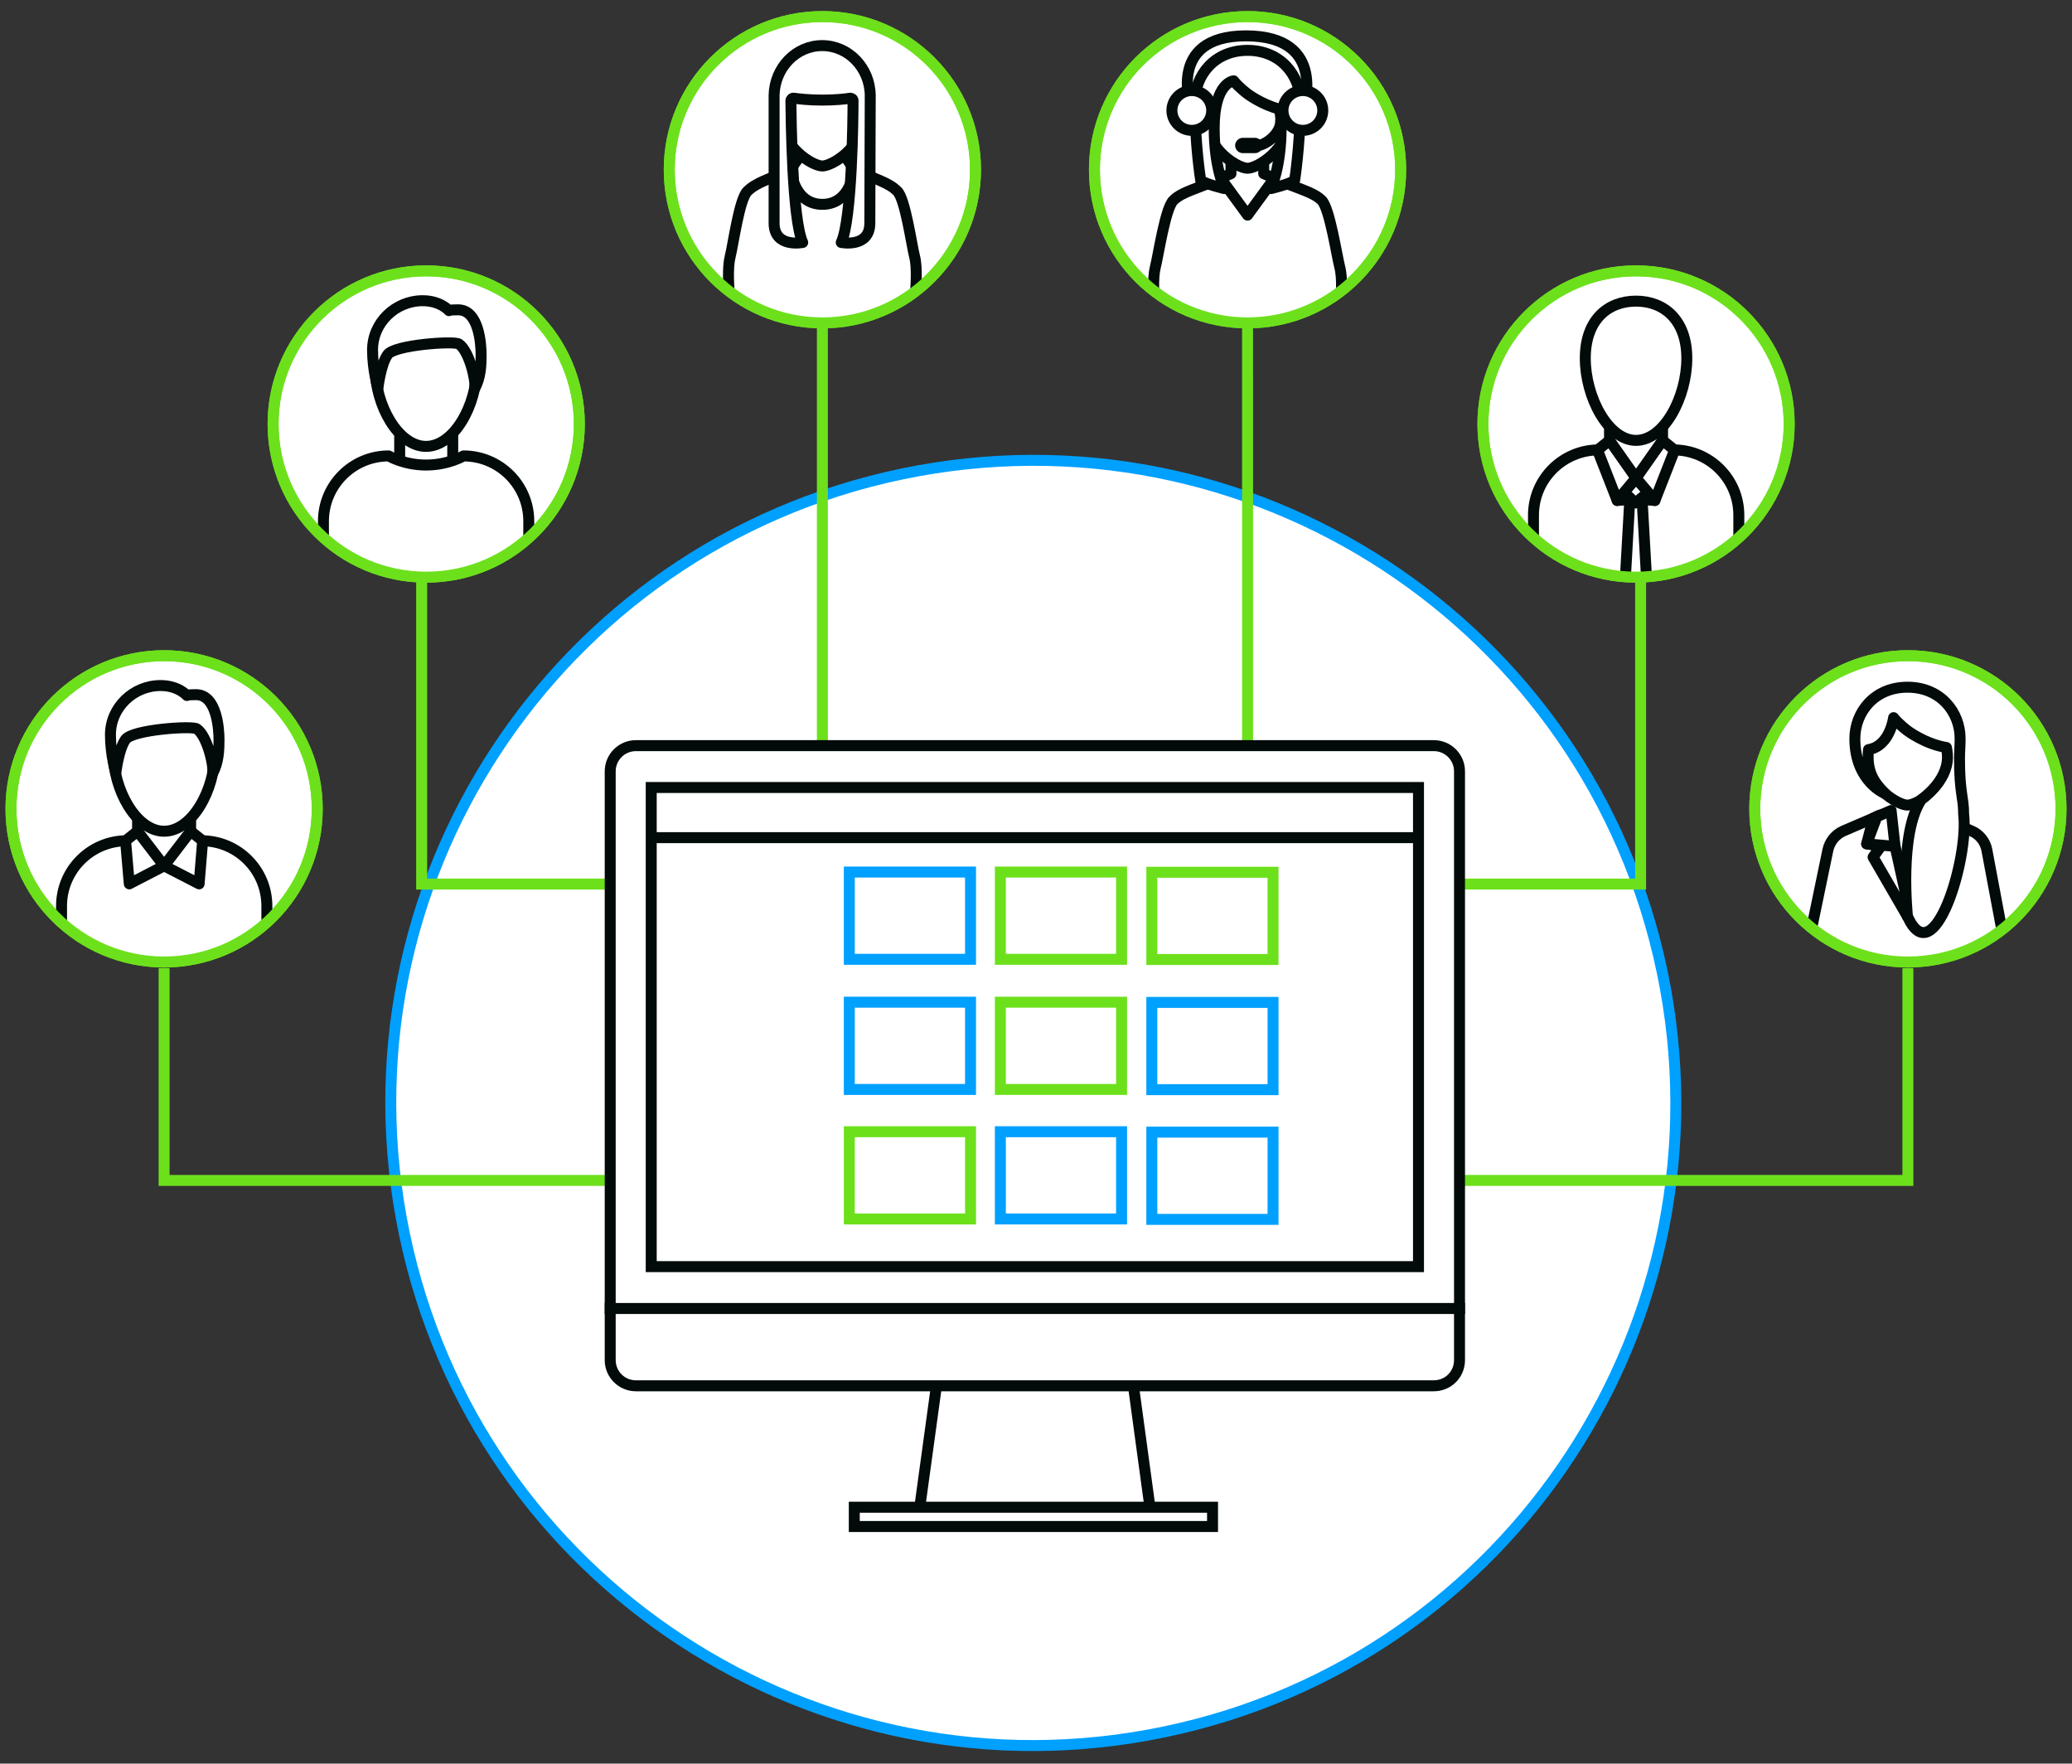 <svg xmlns="http://www.w3.org/2000/svg" width="1000" height="851" fill="none" viewBox="0 0 1000 851"><rect x="0" y="0" width="1000" height="851" fill="#333333" stroke="none"/><path fill="#fff" stroke="#6DE01C" stroke-miterlimit="10" stroke-width="5.294" d="M205.7 278.5c40.814 0 73.9-33.086 73.9-73.9 0-40.814-33.086-73.9-73.9-73.9-40.814 0-73.9 33.086-73.9 73.9 0 40.814 33.086 73.9 73.9 73.9ZM79.2 464.2c40.814 0 73.9-33.086 73.9-73.9 0-40.814-33.086-73.9-73.9-73.9-40.814 0-73.9 33.086-73.9 73.9 0 40.814 33.086 73.9 73.9 73.9Z"></path><path fill="#fff" stroke="#00A0FF" stroke-miterlimit="10" stroke-width="5.294" d="M802.2 468.9c35 167.6-72.6 331.9-240.2 366.8-167.6 35-331.9-72.6-366.8-240.2-35-167.6 72.6-331.9 240.2-366.8 167.6-34.9 331.8 72.5 366.8 240.2Z"></path><path fill="#6DE01C" d="M604.5 181.7h-4.8v355.6h4.8V181.7Z"></path><path fill="#fff" stroke="#6DE01C" stroke-miterlimit="10" stroke-width="5.294" d="M920.8 464.2c40.814 0 73.9-33.086 73.9-73.9 0-40.814-33.086-73.9-73.9-73.9-40.814 0-73.9 33.086-73.9 73.9 0 40.814 33.086 73.9 73.9 73.9Z"></path><path stroke="#6DE01C" stroke-miterlimit="10" stroke-width="5.294" d="M920.8 467.1v102.5H698.2"></path><mask id="a" width="149" height="149" x="846" y="316" maskUnits="userSpaceOnUse" style="mask-type:luminance"><path fill="#fff" d="M920.8 464.2c40.814 0 73.9-33.086 73.9-73.9 0-40.814-33.086-73.9-73.9-73.9-40.814 0-73.9 33.086-73.9 73.9 0 40.814 33.086 73.9 73.9 73.9Z"></path></mask><g mask="url(#a)"><path fill="#fff" stroke="#020A0A" stroke-linecap="round" stroke-linejoin="round" stroke-miterlimit="10" stroke-width="5.294" d="M920.6 335s-19.6 8-19.6 30.4c0 14.1 14.9 23.1 19.6 23.1 4.7 0 19.7-9 19.7-23.1-.1-22.5-19.7-30.4-19.7-30.4Zm38.3 75.1c-.8-4.1-3.6-7.5-7.3-9.1l-18.4-7.9-6.7 29-5.9 15.6-5.9-15.6-6.7-29-18.4 7.9c-3.8 1.7-6.5 5.1-7.4 9.1l-8.4 40.5 24.7 26.1 4.3.4-3 6.6 59.5-4.3 8.4-22.4-8.8-46.9Z"></path><path fill="#fff" stroke="#020A0A" stroke-linecap="round" stroke-linejoin="round" stroke-miterlimit="10" stroke-width="5.294" d="m937 394.8 3.2 12.4-6.9 1.2 3.7 5.3-16.4 28.5v-7.1l14-41.4 2.4 1.1Z"></path><path fill="#fff" stroke="#020A0A" stroke-linecap="round" stroke-linejoin="round" stroke-miterlimit="10" stroke-width="5.294" d="m926.5 408.4.8-17.8 8.1 3.5 1.6 19.6-10.5-5.3Zm-22.4-13.6-3.2 12.4 6.9 1.1-3.8 5.3 16.5 28.5V435l-5.8-26.3-.3-.9-7.8-14.2-2.5 1.2Z"></path><path fill="#fff" stroke="#020A0A" stroke-linecap="round" stroke-linejoin="round" stroke-miterlimit="10" stroke-width="5.294" d="m914.6 408.4-1.9-17.3-6.9 3-4.9 13.1 13.7 1.2Z"></path><path fill="#fff" stroke="#020A0A" stroke-linecap="round" stroke-linejoin="round" stroke-miterlimit="10" stroke-width="5.294" d="M947.7 392.9c0-8.5-2-9.9-2-26.9 0-3 .3-6.3.3-9.6 0-12.6-9.3-24.8-25.4-24.8-16.1 0-25.4 12.2-25.4 24.8 0 20.9 14.7 26.6 14.7 26.6-3.5-3.5-8.3-8.4-8.3-17.6 0-2.6.2-3.7.2-3.7 10.4-1.7 12.1-15.4 12.1-15.4 2.4 3.1 6.7 6.3 6.7 6.3s8.4 6.4 18.8 8.1c0 0 .5 2.2.5 4.7 0 11.9-12.6 20.4-12.6 20.4-11 16.6-6.7 56.4-6.7 56.4 12.7 28.3 29.7-27.9 27.1-49.3Z"></path></g><path stroke="#6DE01C" stroke-miterlimit="10" stroke-width="5.294" d="M920.8 464.2c40.814 0 73.9-33.086 73.9-73.9 0-40.814-33.086-73.9-73.9-73.9-40.814 0-73.9 33.086-73.9 73.9 0 40.814 33.086 73.9 73.9 73.9Zm-841.6 2.9v102.5h222.6m-98.3-294.9v151.9H426"></path><mask id="b" width="149" height="149" x="5" y="316" maskUnits="userSpaceOnUse" style="mask-type:luminance"><path fill="#fff" d="M79.2 464.2c40.814 0 73.9-33.086 73.9-73.9 0-40.814-33.086-73.9-73.9-73.9-40.814 0-73.9 33.086-73.9 73.9 0 40.814 33.086 73.9 73.9 73.9Z"></path></mask><g mask="url(#b)"><path fill="#fff" stroke="#020A0A" stroke-linecap="round" stroke-linejoin="round" stroke-miterlimit="10" stroke-width="5.294" d="M92 386.8H66.4v51.9H92v-51.9Z"></path><path fill="#fff" d="M61.2 405.7c-17.4 0-31.5 14.1-31.5 31.5v42.5h99.1v-42.5c0-17.4-14.1-31.5-31.5-31.5"></path><path stroke="#020A0A" stroke-linecap="round" stroke-linejoin="round" stroke-miterlimit="10" stroke-width="5.294" d="M61.2 405.7c-17.4 0-31.5 14.1-31.5 31.5v42.5h99.1v-42.5c0-17.4-14.1-31.5-31.5-31.5"></path><path fill="#fff" stroke="#020A0A" stroke-linecap="round" stroke-linejoin="round" stroke-miterlimit="10" stroke-width="5.294" d="M103.7 363.3c0 17.7-10.9 37.8-24.5 37.8-13.5 0-24.5-20.1-24.5-37.8 0-17.7 10.9-26.4 24.5-26.4 13.5 0 24.5 8.7 24.5 26.4Z"></path><path fill="#fff" stroke="#020A0A" stroke-linecap="round" stroke-linejoin="round" stroke-miterlimit="10" stroke-width="5.294" d="M102.6 373.1c2.9-5 3.1-11.4 3.1-16 0-5.9-1.2-21.9-11.1-21.9-4.7 0-4.4.4-4.4.4s-4.1-4.8-12.7-4.8c-13.1 0-24.2 10.5-24.2 23.8 0 9.8 2.6 18.4 2.6 18.4s1.3-11.5 4.7-16.2c3.3-4.7 32-6.7 34.4-5.1 5 3.4 8.4 18 7.6 21.4Zm-23.4 44.7-12.8-16.7-5.8 4.6 1.8 20.8 16.8-8.7Zm0 0L92 401.1l5.8 4.6-1.7 20.8-16.9-8.7Z"></path></g><path stroke="#6DE01C" stroke-miterlimit="10" stroke-width="5.294" d="M79.2 464.2c40.814 0 73.9-33.086 73.9-73.9 0-40.814-33.086-73.9-73.9-73.9-40.814 0-73.9 33.086-73.9 73.9 0 40.814 33.086 73.9 73.9 73.9Z"></path><mask id="c" width="149" height="149" x="131" y="130" maskUnits="userSpaceOnUse" style="mask-type:luminance"><path fill="#fff" d="M205.7 278.5c40.814 0 73.9-33.086 73.9-73.9 0-40.814-33.086-73.9-73.9-73.9-40.814 0-73.9 33.086-73.9 73.9 0 40.814 33.086 73.9 73.9 73.9Z"></path></mask><g mask="url(#c)"><path fill="#fff" stroke="#020A0A" stroke-linecap="round" stroke-linejoin="round" stroke-miterlimit="10" stroke-width="5.294" d="M218.5 201.1h-25.6V253h25.6v-51.9Z"></path><path fill="#fff" stroke="#020A0A" stroke-linecap="round" stroke-linejoin="round" stroke-miterlimit="10" stroke-width="5.294" d="M223.7 220c17.4 0 31.5 14.1 31.5 31.5V294h-99.1v-42.5c0-17.4 14.1-31.5 31.5-31.5 0 0 7.3 4.4 18 4.4 10.8 0 18.1-4.4 18.1-4.4Zm6.4-42.4c0 17.7-10.9 37.8-24.5 37.8-13.5 0-24.5-20.1-24.5-37.8 0-17.7 10.9-26.4 24.5-26.4 13.6.1 24.5 8.7 24.5 26.4Z"></path><path fill="#fff" stroke="#020A0A" stroke-linecap="round" stroke-linejoin="round" stroke-miterlimit="10" stroke-width="5.294" d="M229.1 187.4c2.9-5 3.1-11.4 3.1-16 0-5.9-1.2-21.9-11.1-21.9-4.7 0-4.4.4-4.4.4s-4.1-4.8-12.7-4.8c-13.1 0-24.2 10.5-24.2 23.8 0 9.8 2.6 18.4 2.6 18.4s1.3-11.5 4.7-16.2c3.3-4.7 32-6.7 34.4-5.1 5 3.4 8.4 18.1 7.6 21.4Z"></path></g><path stroke="#6DE01C" stroke-miterlimit="10" stroke-width="5.294" d="M205.7 278.5c40.814 0 73.9-33.086 73.9-73.9 0-40.814-33.086-73.9-73.9-73.9-40.814 0-73.9 33.086-73.9 73.9 0 40.814 33.086 73.9 73.9 73.9Z"></path><path fill="#fff" stroke="#6DE01C" stroke-miterlimit="10" stroke-width="5.294" d="M396.9 155.8c40.814 0 73.9-33.086 73.9-73.9 0-40.814-33.086-73.9-73.9-73.9C356.086 8 323 41.086 323 81.9c0 40.814 33.086 73.9 73.9 73.9Z"></path><mask id="d" width="148" height="148" x="323" y="8" maskUnits="userSpaceOnUse" style="mask-type:luminance"><path fill="#fff" d="M396.9 155.8c40.814 0 73.9-33.086 73.9-73.9 0-40.814-33.086-73.9-73.9-73.9C356.086 8 323 41.086 323 81.9c0 40.814 33.086 73.9 73.9 73.9Z"></path></mask><g mask="url(#d)"><path fill="#fff" stroke="#020A0A" stroke-linecap="round" stroke-linejoin="round" stroke-miterlimit="10" stroke-width="5.294" d="m417.9 97.7-5.7-16-6.3-9H388l-6.5 9-5.7 16 13.5 14.1 7.6-6.8 7.5 6.8 13.5-14.1Z"></path><path fill="#fff" stroke="#020A0A" stroke-linecap="round" stroke-linejoin="round" stroke-miterlimit="10" stroke-width="5.294" d="M441.4 123.8c-1.5-5.9-4.5-27.7-8.3-31.5-4.3-4.3-9.8-5.4-20.9-10.6 0 0-1.3 16.9-15.3 16.9s-15.3-16.9-15.3-16.9c-11.1 5.1-16.5 6.3-20.9 10.6-3.9 3.8-6.8 25.6-8.3 31.5-2.7 10.5 2.1 37.9 2.1 37.9h84.8c0-.1 4.8-27.5 2.1-37.9Zm-44.5-97.2s-19.6 1.5-19.6 30.4c0 14.1 14.9 23.1 19.6 23.1 4.7 0 19.7-9 19.7-23.1 0-22.4-19.7-30.4-19.7-30.4Z"></path><path fill="#fff" stroke="#020A0A" stroke-linecap="round" stroke-linejoin="round" stroke-miterlimit="10" stroke-width="5.294" d="M420 46c-.2-13.3-10.5-24-23.2-24s-22.9 10.7-23.2 23.9v61.8c0 12.1 13.8 9.3 13.8 9.3-5.1-11.1-5.6-60.1-5.7-68.3 0-.8.7-1.5 1.5-1.3 2.3.3 7.1.9 13.5.9 6.3 0 11.2-.5 13.5-.9.8-.1 1.6.5 1.5 1.3 0 8.2-.5 57.3-5.7 68.3 0 0 13.8 2.8 13.8-9.3L420 46Z"></path></g><path stroke="#6DE01C" stroke-miterlimit="10" stroke-width="5.294" d="M396.9 155.8c40.814 0 73.9-33.086 73.9-73.9 0-40.814-33.086-73.9-73.9-73.9C356.086 8 323 41.086 323 81.9c0 40.814 33.086 73.9 73.9 73.9Zm0 .1v217.2"></path><path fill="#fff" stroke="#6DE01C" stroke-miterlimit="10" stroke-width="5.294" d="M602.1 155.8c40.814 0 73.9-33.086 73.9-73.9C676 41.086 642.914 8 602.1 8c-40.814 0-73.9 33.086-73.9 73.9 0 40.814 33.086 73.9 73.9 73.9Z"></path><mask id="e" width="148" height="148" x="528" y="8" maskUnits="userSpaceOnUse" style="mask-type:luminance"><path fill="#fff" d="M602.1 155.8c40.814 0 73.9-33.086 73.9-73.9C676 41.086 642.914 8 602.1 8c-40.814 0-73.9 33.086-73.9 73.9 0 40.814 33.086 73.9 73.9 73.9Z"></path></mask><g mask="url(#e)"><path fill="#fff" stroke="#020A0A" stroke-linecap="round" stroke-linejoin="round" stroke-miterlimit="10" stroke-width="5.294" d="M598.4 61.4h-16.6v26.1h16.6V61.4Zm22 0h-16.6v26.1h16.6V61.4Z"></path><path fill="#fff" stroke="#020A0A" stroke-linecap="round" stroke-linejoin="round" stroke-miterlimit="10" stroke-width="5.294" d="M640.4 102.9c-.8-4.1-3.6-7.5-7.5-9.2l-23-9.9v-9.6h-15.8v9.6l-23 9.9c-3.8 1.7-6.6 5.1-7.5 9.2l-4.1 20.3 6.5 17.3h72l6.5-17.3-4.1-20.3Z"></path><path fill="#fff" stroke="#020A0A" stroke-linecap="round" stroke-linejoin="round" stroke-miterlimit="10" stroke-width="5.294" d="M646.6 128.9c-1.5-5.9-4.9-28.4-8.7-32.2-4.3-4.3-11.7-5.5-22.8-10.7l-13 17.8-13-17.8c-11.1 5.1-18.5 6.4-22.8 10.7-3.9 3.8-7.2 26.3-8.7 32.2-2.7 10.5 2.1 37.9 2.1 37.9h85c-.1 0 4.7-27.4 1.9-37.9ZM602.1 27.7s-19.6 8-19.6 30.4c0 14.1 14.9 23.1 19.6 23.1 4.7 0 19.7-9 19.7-23.1-.1-22.5-19.7-30.4-19.7-30.4Z"></path><path fill="#fff" stroke="#020A0A" stroke-linecap="round" stroke-linejoin="round" stroke-miterlimit="10" stroke-width="5.294" d="M602.1 24.3c-16.1 0-25.4 12.2-25.4 24.8 0 20.9 2.8 38 2.8 38 2.9 1.9 11.4 3.9 11.4 3.9S586 80.6 586 61.8c0-22.1 9.4-22.8 9.4-22.8 2.4 3.1 6.7 6.3 6.7 6.3s6.7 5.1 15.5 7.4c.4 2.5.7 5.5.7 9.1 0 18.8-4.9 29.2-4.9 29.2s8.5-2 11.4-3.9c0 0 2.6-16.1 2.8-36.2v-1.8c-.1-12.6-9.4-24.8-25.5-24.8Z"></path><path fill="#fff" d="M606.4 70.3c4.2 0 11.7-5.6 11.7-11.9Z"></path><path stroke="#020A0A" stroke-linecap="round" stroke-linejoin="round" stroke-miterlimit="10" stroke-width="5.294" d="M606.4 70.3c4.2 0 11.7-5.6 11.7-11.9"></path><path fill="#020A0A" d="M605.7 73.9h-5.9c-2 0-3.7-1.7-3.7-3.7s1.7-3.7 3.7-3.7h5.9c2 0 3.7 1.7 3.7 3.7 0 2.1-1.7 3.7-3.7 3.7Z"></path><path stroke="#020A0A" stroke-linecap="round" stroke-linejoin="round" stroke-miterlimit="10" stroke-width="5.294" d="M575.2 53.3s-13.4-36 26.1-36c40.3 0 27.5 36 27.5 36"></path><path fill="#fff" stroke="#020A0A" stroke-linecap="round" stroke-linejoin="round" stroke-miterlimit="10" stroke-width="5.294" d="M628.8 62.9a9.6 9.6 0 0 0 9.6-9.6 9.6 9.6 0 0 0-9.6-9.6 9.6 9.6 0 0 0-9.6 9.6 9.6 9.6 0 0 0 9.6 9.6Zm-53.6 0a9.6 9.6 0 0 0 9.6-9.6 9.6 9.6 0 0 0-9.6-9.6 9.6 9.6 0 0 0-9.6 9.6 9.6 9.6 0 0 0 9.6 9.6Z"></path></g><path stroke="#6DE01C" stroke-miterlimit="10" stroke-width="5.294" d="M602.1 155.8c40.814 0 73.9-33.086 73.9-73.9C676 41.086 642.914 8 602.1 8c-40.814 0-73.9 33.086-73.9 73.9 0 40.814 33.086 73.9 73.9 73.9Zm0 .1v217.2"></path><path fill="#fff" stroke="#6DE01C" stroke-miterlimit="10" stroke-width="5.294" d="M789.6 278.5c40.814 0 73.9-33.086 73.9-73.9 0-40.814-33.086-73.9-73.9-73.9-40.814 0-73.9 33.086-73.9 73.9 0 40.814 33.086 73.9 73.9 73.9Z"></path><path stroke="#6DE01C" stroke-miterlimit="10" stroke-width="5.294" d="M791.8 274.7v151.9H569.3"></path><mask id="f" width="149" height="149" x="715" y="130" maskUnits="userSpaceOnUse" style="mask-type:luminance"><path fill="#fff" d="M789.6 278.5c40.814 0 73.9-33.086 73.9-73.9 0-40.814-33.086-73.9-73.9-73.9-40.814 0-73.9 33.086-73.9 73.9 0 40.814 33.086 73.9 73.9 73.9Z"></path></mask><g mask="url(#f)"><path fill="#fff" stroke="#020A0A" stroke-linecap="round" stroke-linejoin="round" stroke-miterlimit="10" stroke-width="5.294" d="M802.4 198.2h-25.6v51.9h25.6v-51.9Z"></path><path fill="#fff" stroke="#020A0A" stroke-linecap="round" stroke-linejoin="round" stroke-miterlimit="10" stroke-width="5.294" d="m807.7 217.1-10.5 16.5-11.4-2.9-14.2-13.6c-17.4 0-31.5 14.1-31.5 31.5v42.5h99.1v-42.5c0-17.4-14.1-31.5-31.5-31.5Zm6.4-44.2c0 18.6-10.9 39.6-24.5 39.6-13.5 0-24.5-21-24.5-39.6s10.9-27.6 24.5-27.6c13.5 0 24.5 9.1 24.5 27.6Z"></path><path fill="#fff" stroke="#020A0A" stroke-linecap="round" stroke-linejoin="round" stroke-miterlimit="10" stroke-width="5.294" d="m780.5 241.5 10.3-.8-5.6-6.7-4.7 7.5Z"></path><path fill="#fff" stroke="#020A0A" stroke-linecap="round" stroke-linejoin="round" stroke-miterlimit="10" stroke-width="5.294" d="m798.7 241.5-10.3-.8 5.6-6.7 4.7 7.5Z"></path><path fill="#fff" stroke="#020A0A" stroke-linecap="round" stroke-linejoin="round" stroke-miterlimit="10" stroke-width="5.294" d="M794.9 283.2h-10.7l2.8-49.6h5.1l2.8 49.6Z"></path><path fill="#fff" stroke="#020A0A" stroke-linecap="round" stroke-linejoin="round" stroke-miterlimit="10" stroke-width="5.294" d="m789.3 242.7-5.6-5.3 5.9-6.7 6 6.8-6.3 5.2Z"></path><path fill="#fff" stroke="#020A0A" stroke-linecap="round" stroke-linejoin="round" stroke-miterlimit="10" stroke-width="5.294" d="m789.6 230.7 12.8-18.2 5.8 4.7-9.5 24.3-9.1-10.8Z"></path><path fill="#fff" stroke="#020A0A" stroke-linecap="round" stroke-linejoin="round" stroke-miterlimit="10" stroke-width="5.294" d="m789.6 230.7-12.8-18.2-5.8 4.7 9.5 24.3 9.1-10.8Z"></path></g><path stroke="#6DE01C" stroke-miterlimit="10" stroke-width="5.294" d="M789.6 278.5c40.814 0 73.9-33.086 73.9-73.9 0-40.814-33.086-73.9-73.9-73.9-40.814 0-73.9 33.086-73.9 73.9 0 40.814 33.086 73.9 73.9 73.9Z"></path><path fill="#fff" stroke="#020A0A" stroke-miterlimit="10" stroke-width="5.294" d="m542.9 638.5-43.4 6-43.4-6-12.2 88.8H555l-12.1-88.8Zm42.3 88.8H412.3v9.3h172.9v-9.3Z"></path><path fill="#fff" stroke="#020A0A" stroke-miterlimit="10" stroke-width="5.294" d="M692 668.7H306.9c-6.8 0-12.4-5.5-12.4-12.4v-25h409.9v25c0 6.9-5.5 12.4-12.4 12.4Z"></path><path fill="#fff" stroke="#020A0A" stroke-miterlimit="10" stroke-width="5.294" d="M704.4 631.4H294.5V372.2c0-6.8 5.5-12.4 12.4-12.4H692c6.8 0 12.4 5.5 12.4 12.4v259.2Z"></path><path fill="#fff" stroke="#020A0A" stroke-miterlimit="10" stroke-width="5.294" d="M684.6 380H314.3v231.2h370.3V380Z"></path><path stroke="#020A0A" stroke-miterlimit="10" stroke-width="5.294" d="M684.6 404.2H314.3"></path><path fill="#fff" stroke="#00A0FF" stroke-miterlimit="10" stroke-width="5.294" d="M468.4 420.8h-58.5v42.1h58.5v-42.1Z"></path><path stroke="#6DE01C" stroke-miterlimit="10" stroke-width="5.294" d="M541.3 420.8h-58.5v42.1h58.5v-42.1Z"></path><path fill="#fff" stroke="#00A0FF" stroke-miterlimit="10" stroke-width="5.294" d="M468.4 483.6h-58.5v42.1h58.5v-42.1Z"></path><path stroke="#6DE01C" stroke-miterlimit="10" stroke-width="5.294" d="M541.3 483.6h-58.5v42.1h58.5v-42.1Zm-72.9 62.5h-58.5v42.1h58.5v-42.1Z"></path><path fill="#fff" stroke="#00A0FF" stroke-miterlimit="10" stroke-width="5.294" d="M541.3 546.1h-58.5v42.1h58.5v-42.1Z"></path><path stroke="#6DE01C" stroke-miterlimit="10" stroke-width="5.294" d="M614.4 420.9h-58.5V463h58.5v-42.1Z"></path><path fill="#fff" stroke="#00A0FF" stroke-miterlimit="10" stroke-width="5.294" d="M614.4 483.7h-58.5v42.1h58.5v-42.1Zm0 62.6h-58.5v42.1h58.5v-42.1Z"></path></svg>